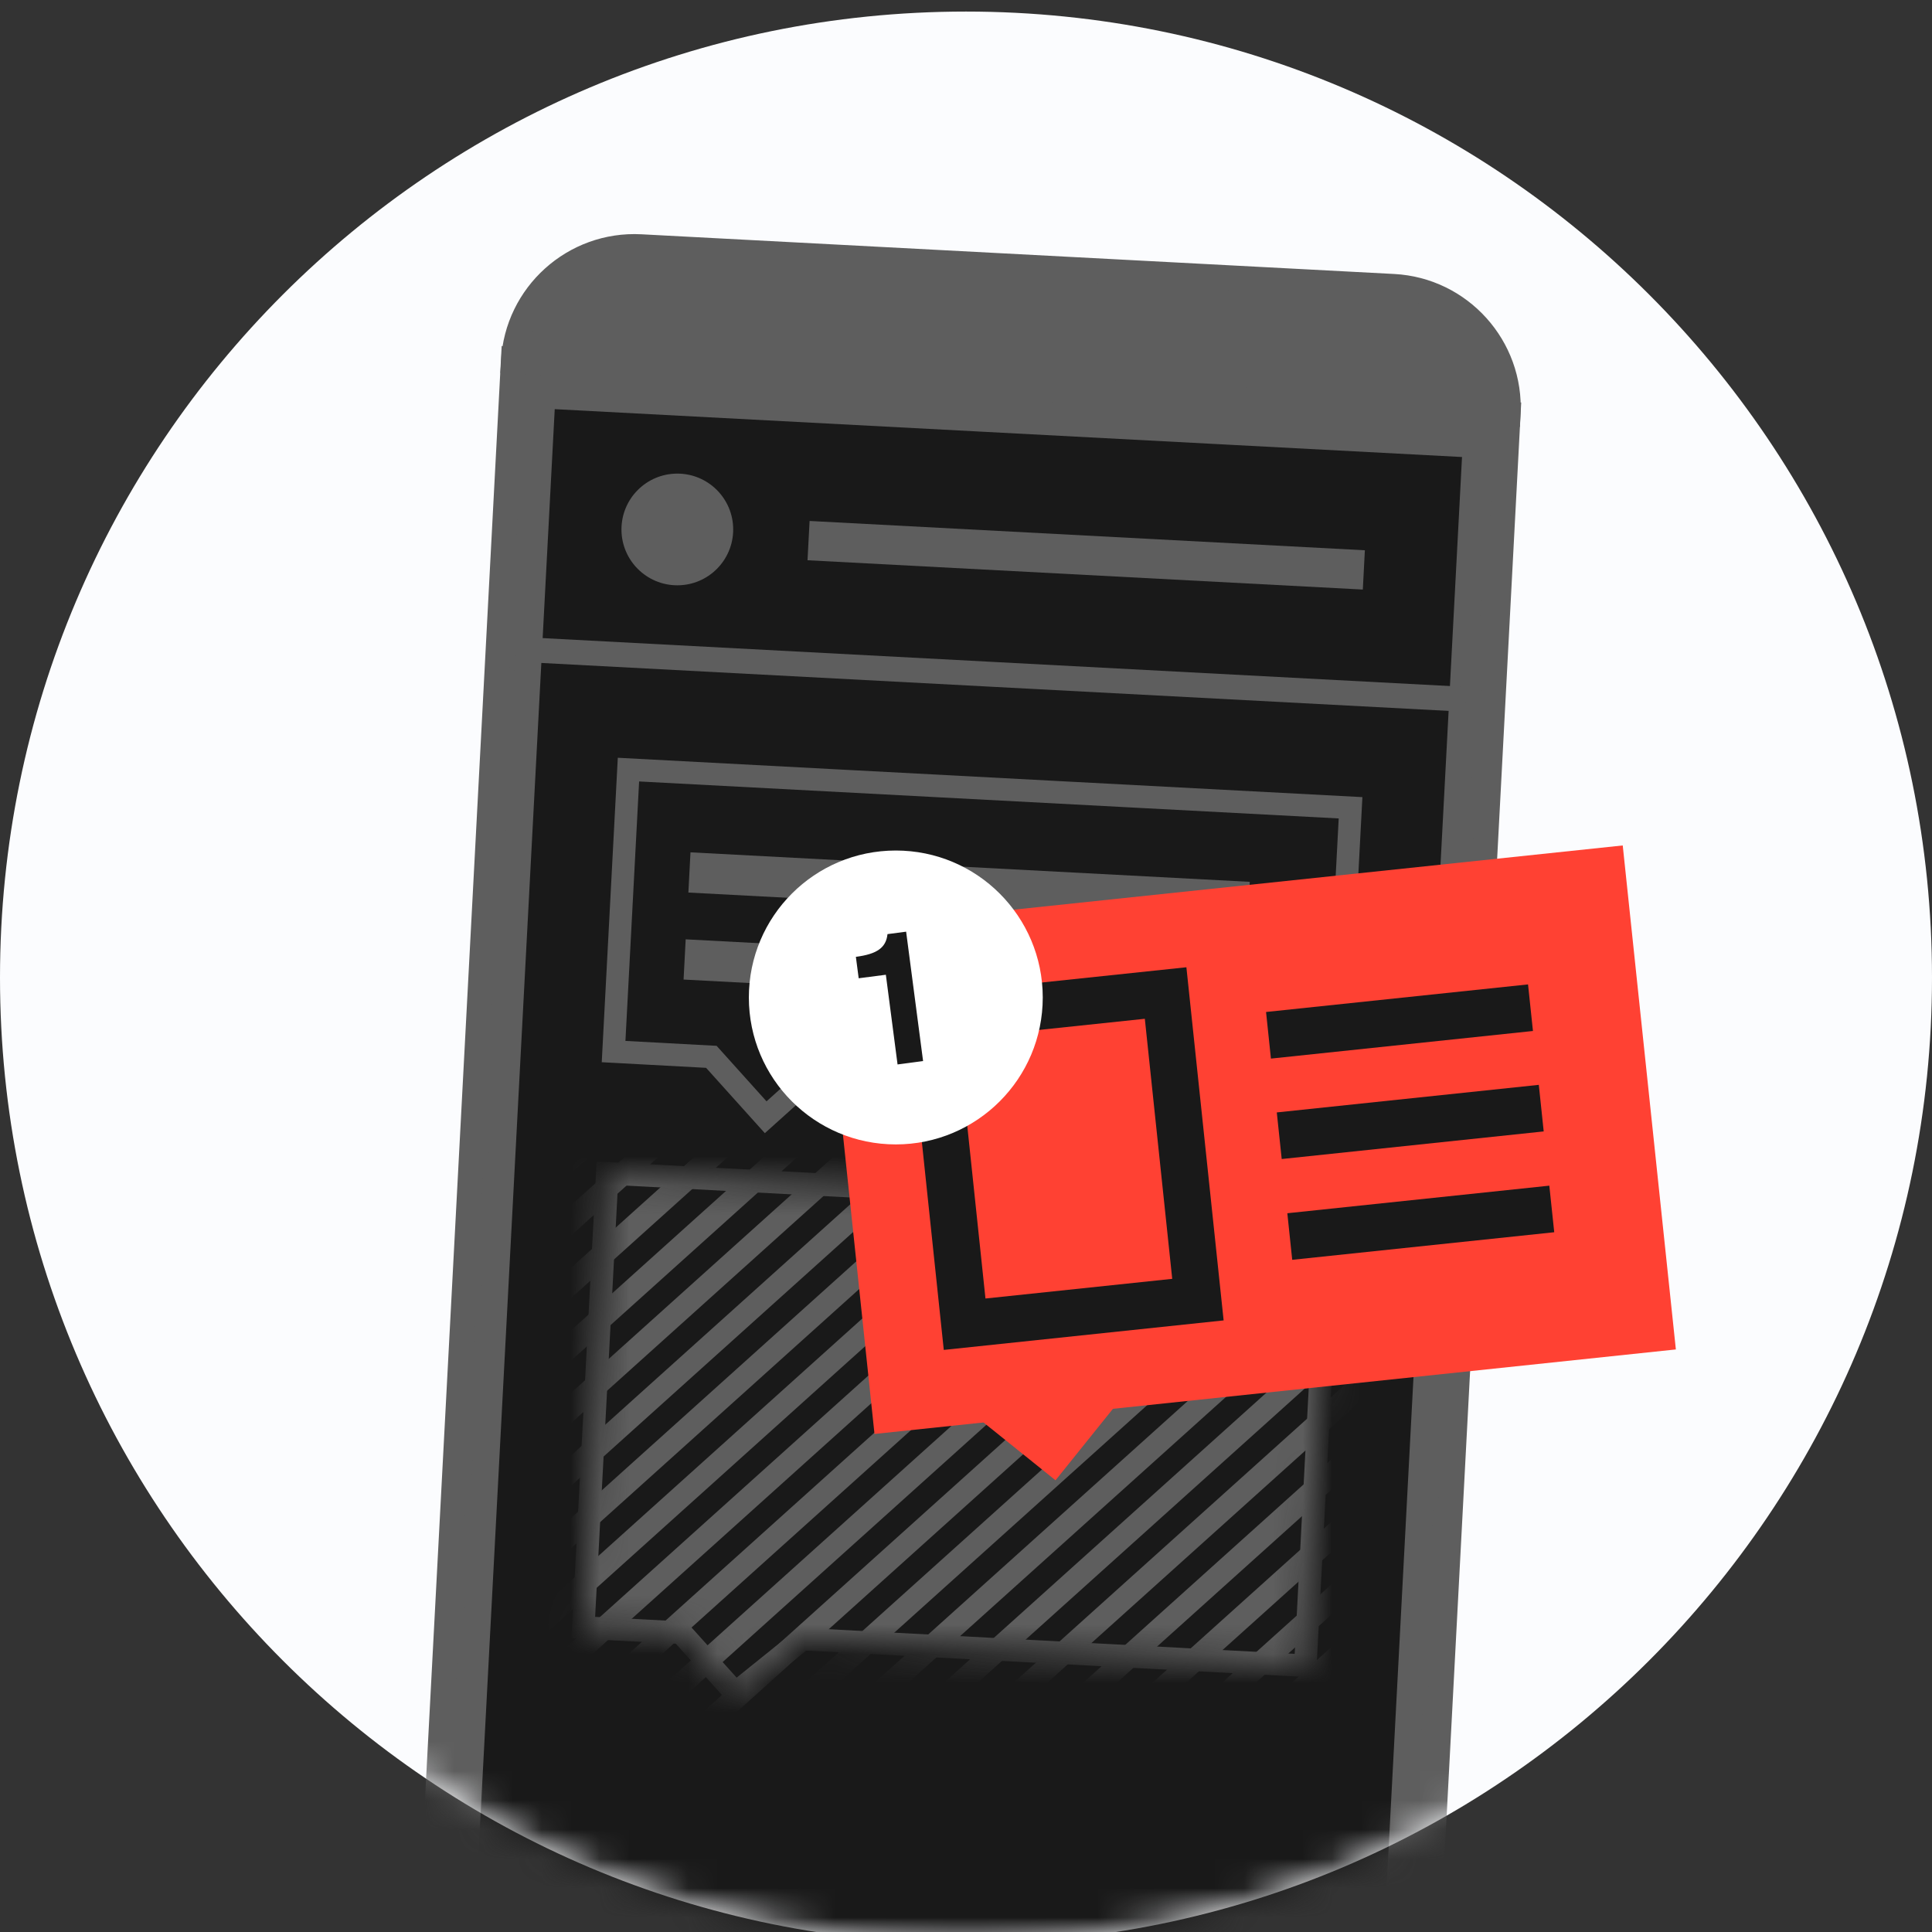 <svg width="66" height="66" viewBox="0 0 66 66" fill="none" xmlns="http://www.w3.org/2000/svg">
<rect x="0" y="0" width="66" height="66" fill="#333333" stroke="none"/>
<g clip-path="url(#clip0_2362_8832)">
<path d="M33 66.395C51.225 66.395 66 51.62 66 33.395C66 15.17 51.225 0.395 33 0.395C14.775 0.395 0 15.17 0 33.395C0 51.62 14.775 66.395 33 66.395Z" fill="#FBFCFE"/>
<mask id="mask0_2362_8832" style="mask-type:alpha" maskUnits="userSpaceOnUse" x="0" y="0" width="66" height="67">
<path d="M33 66.395C51.225 66.395 66 51.62 66 33.395C66 15.17 51.225 0.395 33 0.395C14.775 0.395 0 15.17 0 33.395C0 51.62 14.775 66.395 33 66.395Z" fill="#FBFCFE"/>
</mask>
<g mask="url(#mask0_2362_8832)">
<path d="M17.539 12.36L51.52 14.152L48.471 71.948C48.349 74.249 46.381 76.019 44.081 75.898L18.436 74.545C16.135 74.424 14.365 72.456 14.486 70.155L17.535 12.359L17.539 12.36Z" fill="#5E5E5E" stroke="#5E5E5E" stroke-width="0.85" stroke-miterlimit="10"/>
<path d="M21.758 60.695V69.839H24.926L26.786 71.703L28.65 69.839H45.174V60.695H21.758Z" fill="#191919" stroke="#5E5E5E" stroke-width="0.73" stroke-miterlimit="10"/>
<path d="M24.555 63.919H41.387" stroke="#5E5E5E" stroke-width="3.26" stroke-miterlimit="10" stroke-linecap="square"/>
<path d="M24.555 66.743H38.919" stroke="#5E5E5E" stroke-width="3.26" stroke-miterlimit="10" stroke-linecap="square"/>
<path d="M50.423 15.182L18.52 13.499L15.735 66.282L47.639 67.965L50.423 15.182Z" fill="#191919" stroke="#5E5E5E" stroke-width="0.91" stroke-miterlimit="10"/>
<path d="M21.892 8.428L47.604 9.784C49.885 9.904 51.641 11.856 51.52 14.136L17.54 12.344C17.66 10.063 19.611 8.307 21.892 8.428Z" fill="#5E5E5E" stroke="#5E5E5E" stroke-width="0.85" stroke-miterlimit="10"/>
<path d="M23.139 19.995C24.192 19.995 25.047 19.141 25.047 18.087C25.047 17.033 24.192 16.179 23.139 16.179C22.085 16.179 21.23 17.033 21.23 18.087C21.23 19.141 22.085 19.995 23.139 19.995Z" fill="#5E5E5E"/>
<path d="M27.657 17.797L27.586 19.139L46.556 20.14L46.626 18.798L27.657 17.797Z" fill="#5E5E5E"/>
<path d="M21.469 26.291L20.961 35.923L24.301 36.103L26.157 38.167L28.225 36.307L45.629 37.227L46.137 27.595L21.469 26.291Z" fill="#191919" stroke="#5E5E5E" stroke-width="0.77" stroke-miterlimit="10"/>
<path d="M23.588 29.117L23.516 30.491L42.621 31.499L42.694 30.125L23.588 29.117Z" fill="#5E5E5E"/>
<path d="M23.424 32.089L23.352 33.463L39.857 34.334L39.929 32.96L23.424 32.089Z" fill="#5E5E5E"/>
<mask id="mask1_2362_8832" style="mask-type:alpha" maskUnits="userSpaceOnUse" x="19" y="40" width="27" height="18">
<path d="M27.413 55.995L25.122 57.839L23.265 55.775L19.925 55.599L20.745 40.083L45.413 41.387L44.593 56.903L27.413 55.995Z" fill="#191919"/>
</mask>
<g mask="url(#mask1_2362_8832)">
<path d="M-20.731 62.935L20.177 26.135" stroke="#5E5E5E" stroke-width="0.77" stroke-miterlimit="10"/>
<path d="M-18.488 63.055L22.419 26.251" stroke="#5E5E5E" stroke-width="0.77" stroke-miterlimit="10"/>
<path d="M-16.242 63.171L24.662 26.371" stroke="#5E5E5E" stroke-width="0.77" stroke-miterlimit="10"/>
<path d="M-14 63.291L26.904 26.491" stroke="#5E5E5E" stroke-width="0.77" stroke-miterlimit="10"/>
<path d="M-11.758 63.407L29.146 26.607" stroke="#5E5E5E" stroke-width="0.77" stroke-miterlimit="10"/>
<path d="M-9.516 63.527L31.392 26.727" stroke="#5E5E5E" stroke-width="0.77" stroke-miterlimit="10"/>
<path d="M-7.27 63.647L33.638 26.847" stroke="#5E5E5E" stroke-width="0.77" stroke-miterlimit="10"/>
<path d="M-5.028 63.763L35.876 26.963" stroke="#5E5E5E" stroke-width="0.77" stroke-miterlimit="10"/>
<path d="M-2.785 63.883L38.119 27.083" stroke="#5E5E5E" stroke-width="0.77" stroke-miterlimit="10"/>
<path d="M-0.543 64.003L40.365 27.199" stroke="#5E5E5E" stroke-width="0.77" stroke-miterlimit="10"/>
<path d="M1.699 64.119L42.607 27.319" stroke="#5E5E5E" stroke-width="0.77" stroke-miterlimit="10"/>
<path d="M3.945 64.239L44.853 27.439" stroke="#5E5E5E" stroke-width="0.77" stroke-miterlimit="10"/>
<path d="M6.191 64.355L47.095 27.555" stroke="#5E5E5E" stroke-width="0.77" stroke-miterlimit="10"/>
<path d="M8.433 64.475L49.337 27.675" stroke="#5E5E5E" stroke-width="0.77" stroke-miterlimit="10"/>
<path d="M10.672 64.595L51.58 27.795" stroke="#5E5E5E" stroke-width="0.77" stroke-miterlimit="10"/>
<path d="M12.918 64.711L53.826 27.911" stroke="#5E5E5E" stroke-width="0.77" stroke-miterlimit="10"/>
<path d="M15.16 64.831L56.064 28.031" stroke="#5E5E5E" stroke-width="0.77" stroke-miterlimit="10"/>
<path d="M17.406 64.951L58.31 28.147" stroke="#5E5E5E" stroke-width="0.77" stroke-miterlimit="10"/>
<path d="M19.644 65.067L60.552 28.267" stroke="#5E5E5E" stroke-width="0.77" stroke-miterlimit="10"/>
<path d="M21.89 65.187L62.798 28.387" stroke="#5E5E5E" stroke-width="0.77" stroke-miterlimit="10"/>
<path d="M24.133 65.303L65.041 28.503" stroke="#5E5E5E" stroke-width="0.77" stroke-miterlimit="10"/>
<path d="M26.379 65.423L67.283 28.623" stroke="#5E5E5E" stroke-width="0.77" stroke-miterlimit="10"/>
<path d="M28.621 65.543L69.525 28.743" stroke="#5E5E5E" stroke-width="0.77" stroke-miterlimit="10"/>
<path d="M30.859 65.659L71.767 28.859" stroke="#5E5E5E" stroke-width="0.77" stroke-miterlimit="10"/>
<path d="M33.105 65.779L74.013 28.979" stroke="#5E5E5E" stroke-width="0.77" stroke-miterlimit="10"/>
<path d="M35.351 65.899L76.255 29.095" stroke="#5E5E5E" stroke-width="0.77" stroke-miterlimit="10"/>
<path d="M37.59 66.015L78.494 29.215" stroke="#5E5E5E" stroke-width="0.77" stroke-miterlimit="10"/>
<path d="M39.836 66.135L80.74 29.335" stroke="#5E5E5E" stroke-width="0.77" stroke-miterlimit="10"/>
<path d="M42.078 66.251L82.986 29.451" stroke="#5E5E5E" stroke-width="0.77" stroke-miterlimit="10"/>
<path d="M44.324 66.371L85.232 29.571" stroke="#5E5E5E" stroke-width="0.77" stroke-miterlimit="10"/>
<path d="M27.413 55.995L25.122 57.839L23.265 55.775L19.925 55.599L20.745 40.083L45.413 41.387L44.593 56.903L27.413 55.995Z" stroke="#5E5E5E" stroke-width="0.77" stroke-miterlimit="10"/>
</g>
<path d="M18.059 22.199L50.075 23.891" stroke="#5E5E5E" stroke-width="0.85" stroke-miterlimit="10"/>
</g>
<path d="M55.435 28.882L28.059 31.769L29.874 48.986L57.25 46.099L55.435 28.882Z" fill="#FF4133"/>
<path d="M38.688 47.295L35.414 44.665L32.783 47.939L36.058 50.569L38.688 47.295Z" fill="#FF4133"/>
<path d="M52.2 33.629L43.25 34.571L43.417 36.163L52.368 35.22L52.2 33.629Z" fill="#191919"/>
<path d="M52.568 37.06L43.617 38.002L43.785 39.594L52.735 38.651L52.568 37.06Z" fill="#191919"/>
<path d="M52.927 40.504L43.977 41.446L44.144 43.037L53.095 42.095L52.927 40.504Z" fill="#191919"/>
<path d="M32.241 46.115L30.969 34.051L40.529 33.043L41.801 45.107L32.241 46.115ZM32.729 35.475L33.665 44.359L40.045 43.687L39.109 34.803L32.729 35.475Z" fill="#191919"/>
<path d="M30.602 39.095C33.374 39.095 35.622 36.848 35.622 34.075C35.622 31.303 33.374 29.055 30.602 29.055C27.83 29.055 25.582 31.303 25.582 34.075C25.582 36.848 27.83 39.095 30.602 39.095Z" fill="white"/>
<path d="M30.954 31.823L31.534 36.247L30.662 36.363L30.262 33.299L29.334 33.419L29.238 32.687C29.946 32.595 30.27 32.383 30.318 31.911L30.958 31.827L30.954 31.823Z" fill="#191919"/>
</g>
<defs>
<clipPath id="clip0_2362_8832">
<rect width="66" height="66" fill="white"/>
</clipPath>
</defs>
</svg>
